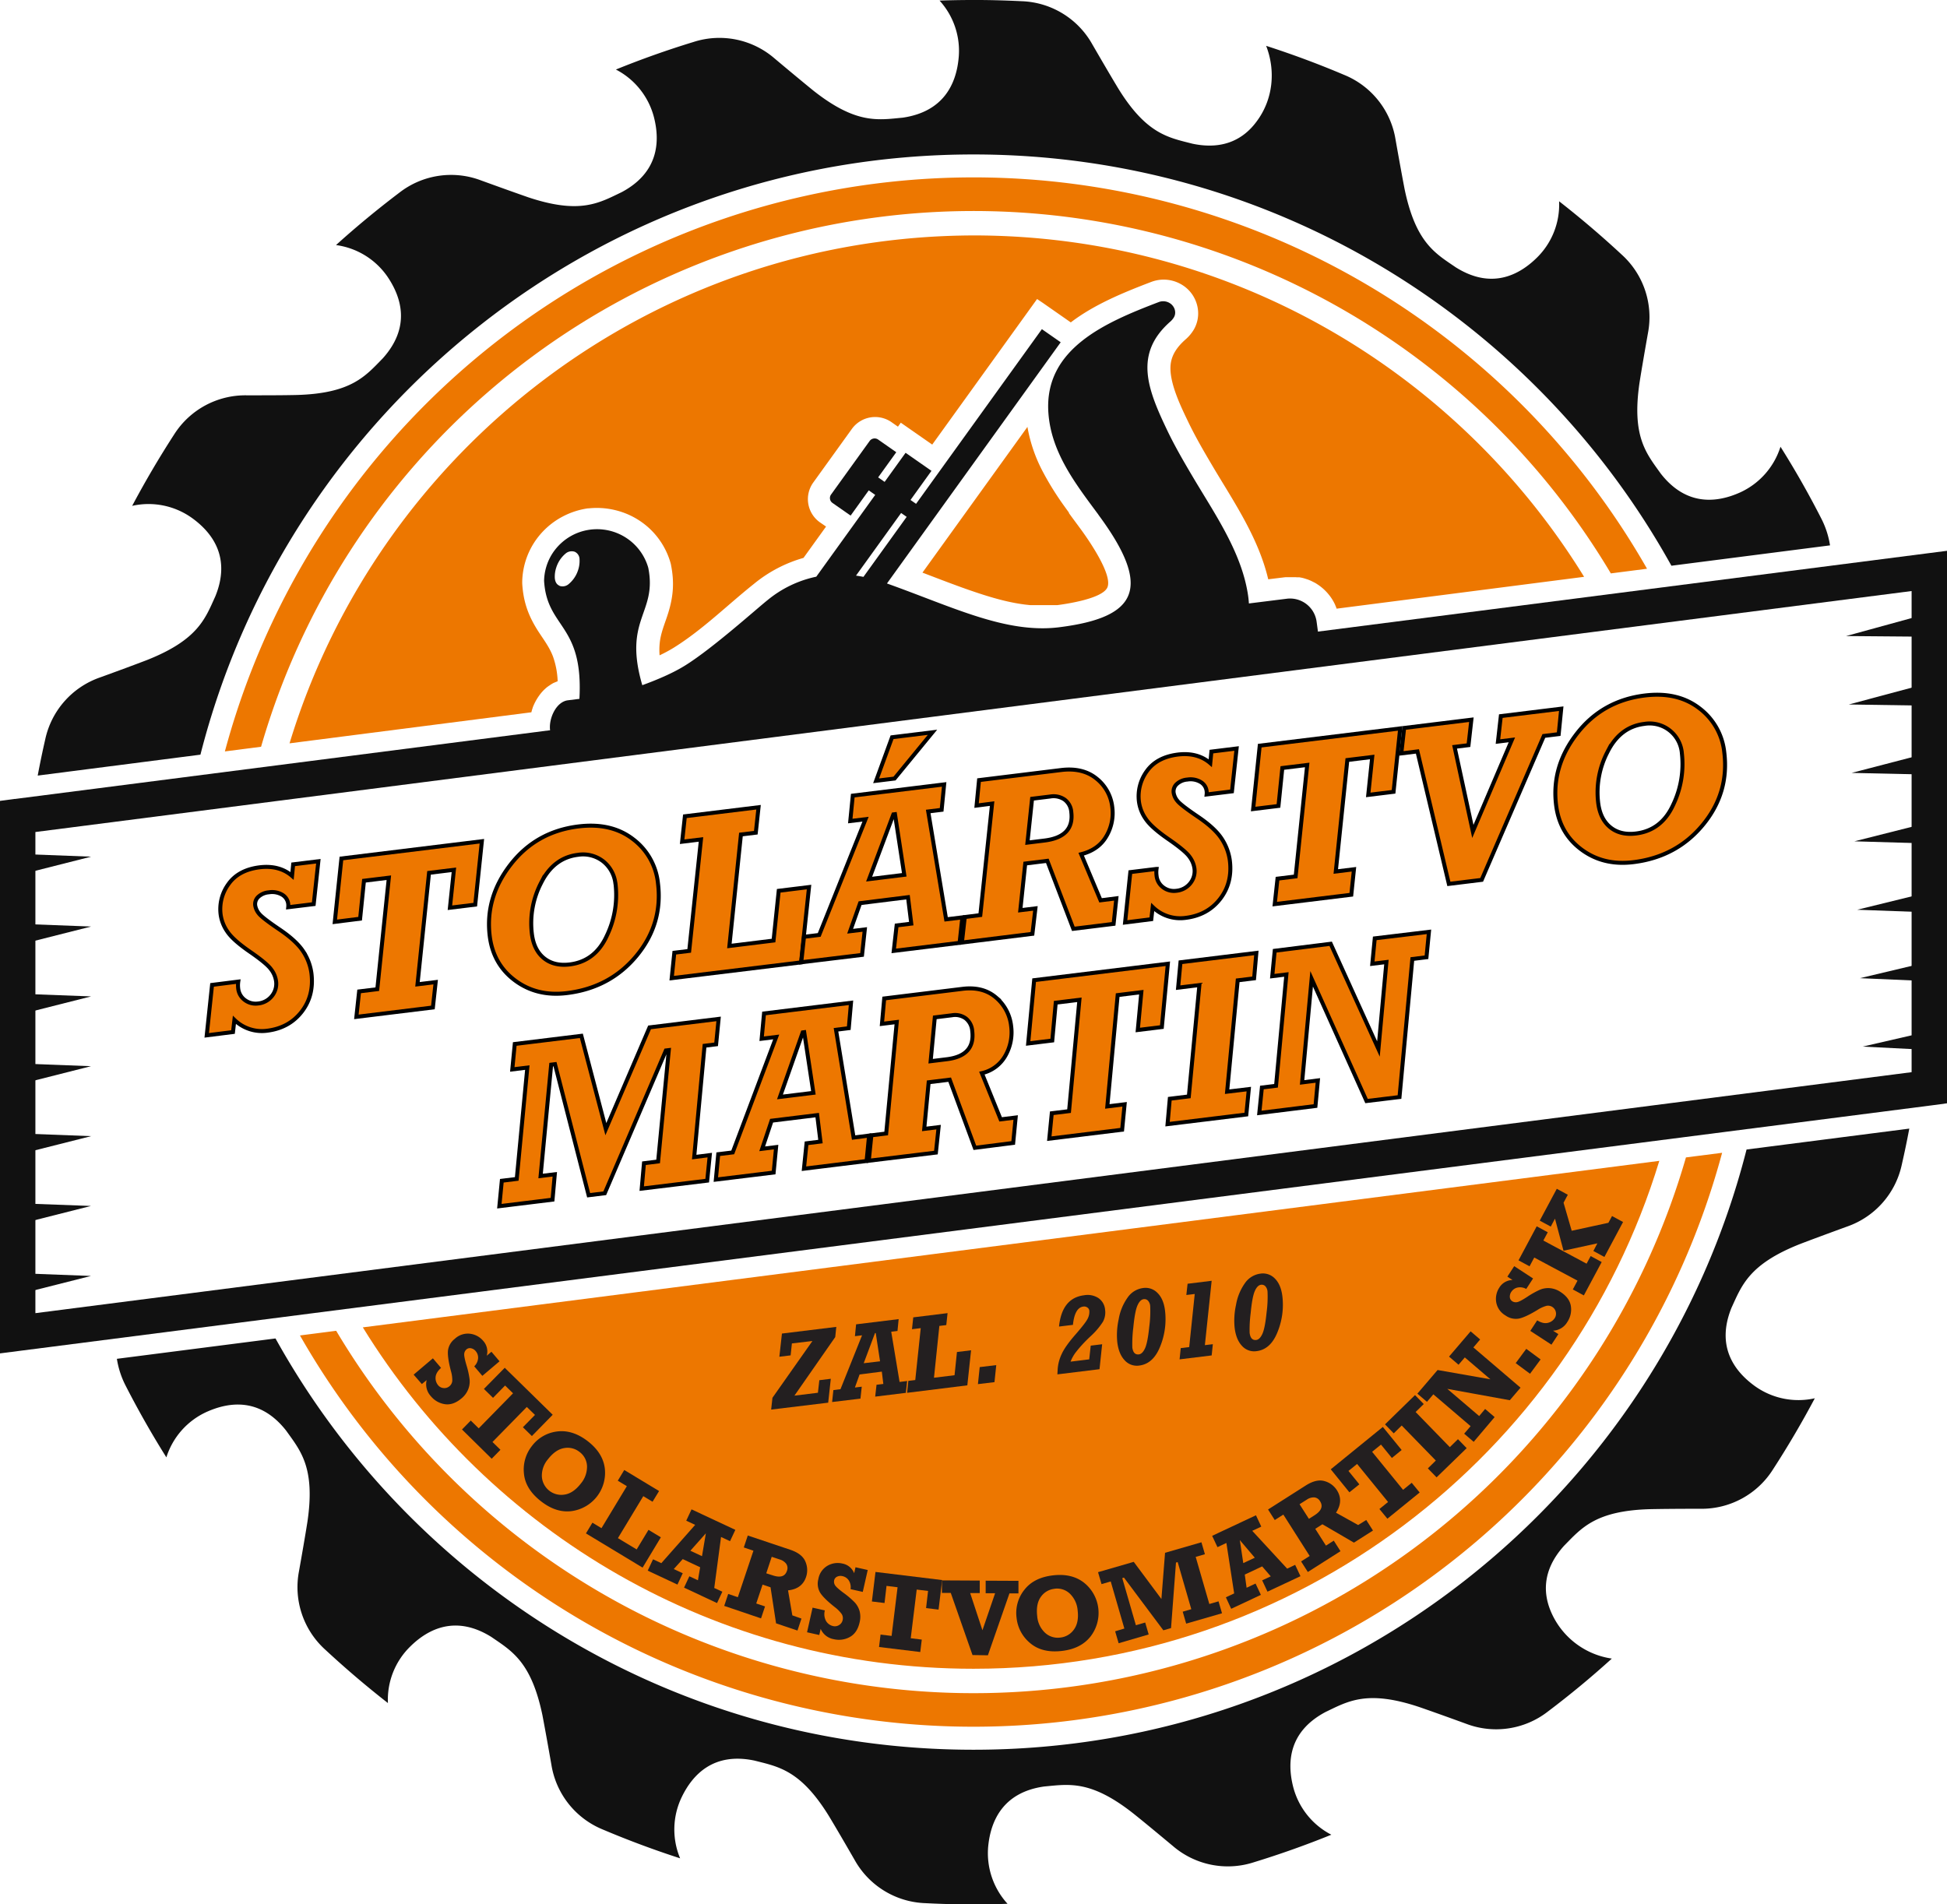 <?xml version="1.0"?>
<svg xmlns="http://www.w3.org/2000/svg" id="Vrstva_1" data-name="Vrstva 1" viewBox="0 0 978 956.59" width="978" height="956.59"><defs><style>.cls-1{fill:#111;}.cls-1,.cls-2{fill-rule:evenodd;}.cls-2,.cls-4{fill:#ed7700;}.cls-3{fill:#231f20;}.cls-4{stroke:#000;stroke-miterlimit:10;stroke-width:2px;}</style></defs><title>stolarstvo_final_full</title><path class="cls-1" d="M158.6,435.27l961.12-123.46,9.5-1.22V588.14l-7.39,1L160.71,712.55l-9.49,1.22V436.22l7.38-1ZM169,451.86v241.7L1111.44,572.5V330.8Z" transform="translate(-151.22 -33.89)"/><path class="cls-1" d="M1110.28,600.85q-1.71,9.09-3.76,18.07A42.32,42.32,0,0,1,1079,650.07c-9,3.29-17.38,6.37-23.81,8.84-25.5,10.15-29.06,20.73-34.24,32-7.77,19.28,1.3,31.79,11.93,39.41a37.55,37.55,0,0,0,29.94,6q-9.75,18.36-21,35.72a42.33,42.33,0,0,1-36.44,19.79c-9.59,0-18.49.06-25.37.2-27.49.78-34.44,9.56-43.15,18.39-11.24,12.5-10.63,24.6-6,34.41a39.45,39.45,0,0,0,30,22.26q-15.43,14-32.07,26.56a42.33,42.33,0,0,1-41.13,6.18c-9-3.27-17.28-6.25-23.74-8.47-26.12-8.69-35.7-2.78-46.88,2.57-18.38,9.77-19.45,25.12-16.21,37.73a37.57,37.57,0,0,0,19.14,23.91q-19.11,7.76-39,13.86a42.34,42.34,0,0,1-40.68-8.26C732.87,955,726,949.28,720.63,945c-21.58-17.06-32.51-14.79-44.93-13.65-20.47,2.89-26.81,17-28.09,30a37.68,37.68,0,0,0,9.71,28.92q-11.77.42-23.69.26-8.89-.12-17.7-.58a42.34,42.34,0,0,1-35.42-21.71c-4.76-8.25-9.21-15.9-12.74-21.76-14.36-23.43-25.54-25.07-37.48-28.13-20.36-4.34-31.11,6.72-36.73,18.53a37.49,37.49,0,0,0-.7,30.55q-19.8-6.41-38.8-14.46a42.36,42.36,0,0,1-25.86-32.51c-1.65-9.44-3.22-18.18-4.51-24.92-5.62-27-15.47-32.3-25.69-39.34-17.66-11-31.55-4.27-40.78,4.9a37.34,37.34,0,0,0-11.14,28.33q-16.31-12.74-31.46-26.8a42.35,42.35,0,0,1-13.21-39.45c1.67-9.4,3.18-18.11,4.24-24.85,4-27.22-3.44-35.59-10.66-45.71-12.86-16.41-28.13-14.79-40.09-9.4A37.48,37.48,0,0,0,234.79,766q-10.95-17.44-20.4-35.89a44.45,44.45,0,0,1-4.46-13.61l79.68-10.23C358,829.47,489.34,912.88,640.22,912.88c187.07,0,344.19-128.2,388.32-301.53Z" transform="translate(-151.22 -33.89)"/><path class="cls-1" d="M170.16,423.51q1.71-9.13,3.77-18.14a42.36,42.36,0,0,1,27.52-31.16c9-3.26,17.3-6.33,23.71-8.79,25.57-10.17,29.13-20.74,34.24-32,7.83-19.28-1.23-31.79-11.87-39.41a37.51,37.51,0,0,0-29.92-6q9.76-18.36,21-35.73a42.34,42.34,0,0,1,36.48-19.8c9.55,0,18.41,0,25.24-.17,27.54-.79,34.5-9.57,43.15-18.39,13.9-15.46,9.68-30.27,2.36-41.06A37.48,37.48,0,0,0,320,157q15.31-13.82,31.77-26.28a42.33,42.33,0,0,1,41.1-6.19c8.95,3.25,17.27,6.24,23.74,8.49,26.1,8.68,35.63,2.78,46.87-2.59,18.32-9.76,19.45-25.12,16.21-37.72a37.57,37.57,0,0,0-19.1-23.89q19.1-7.76,39-13.85a42.33,42.33,0,0,1,40.68,8.26c7.35,6.17,14.19,11.86,19.51,16.18C581.33,96.43,592.34,94.15,604.67,93c20.55-3,26.89-17,28.09-30a37.45,37.45,0,0,0-9.59-28.82q11.75-.4,23.64-.26,8.91.14,17.71.58A42.33,42.33,0,0,1,699.9,56.16c4.78,8.26,9.26,15.91,12.79,21.78C727,101.36,738.22,103,750.16,106.07c16,3.4,26.12-2.71,32.36-11.27,8.19-11,9.57-25.33,4.7-37.88q20,6.45,39.14,14.57a42.31,42.31,0,0,1,25.85,32.45c1.67,9.45,3.26,18.2,4.55,24.94,5.62,27,15.46,32.3,25.68,39.28,17.61,11.08,31.49,4.33,40.79-4.84A37.32,37.32,0,0,0,934.37,135q16.3,12.72,31.44,26.79A42.33,42.33,0,0,1,979,201.26c-1.66,9.37-3.16,18.07-4.22,24.82-4,27.22,3.43,35.59,10.66,45.73,12.78,16.39,28.13,14.77,40,9.39a37.61,37.61,0,0,0,20.14-22.89q11,17.46,20.41,35.9a44.43,44.43,0,0,1,4.47,13.65l-79.67,10.23C922.48,194.89,791.1,111.48,640.22,111.48,453.15,111.48,296,239.68,251.9,413Z" transform="translate(-151.22 -33.89)"/><path class="cls-2" d="M1016.26,613A389.41,389.41,0,0,1,301.9,704.76l18.19-2.34a372.5,372.5,0,0,0,678-87.09Z" transform="translate(-151.22 -33.89)"/><path class="cls-2" d="M640.22,123A389.62,389.62,0,0,1,978.54,319.6l-18.18,2.34a372.5,372.5,0,0,0-678,87.09l-18.18,2.34A389.5,389.5,0,0,1,640.22,123Z" transform="translate(-151.22 -33.89)"/><path class="cls-2" d="M984.71,617.05C939.81,764.72,802.57,872.2,640.22,872.2c-129.7,0-243.38-68.61-306.75-171.5Z" transform="translate(-151.22 -33.89)"/><path class="cls-2" d="M688.18,291.41c-.81-1.1-1.59-2.17-2.33-3.21A147.79,147.79,0,0,1,675.66,272l-.19-.36-.08-.15a75.82,75.82,0,0,1-8.08-23.14l-52.73,73.2.44.17.43.16.44.17.43.16.43.17.44.17.43.16.44.17.43.17.44.16.43.17.44.16.43.17.44.17.43.16.43.17.44.16.43.17.44.16.43.17.44.17.43.16h0l.44.17.43.16.44.16h0l.43.17.44.16h0l.43.17.44.16h0l.43.16h0l.44.16.43.17.44.16.43.16.44.16.44.16h0l.43.16.44.16.44.16.43.17h0l.44.15.43.16.44.16.44.16.43.16h0l.43.15.44.16h0l.44.15.43.16.44.16h0l.44.15.44.15.43.16.44.15.44.15h0l.44.15.44.15.44.15h0l.44.15.44.15.44.15.44.15.43.14.44.15.51.17.51.16.51.17.51.16.51.17.51.16.51.16.52.16.51.16.52.15.52.16.52.16.52.15.52.15h0l.52.15.52.15.52.14.52.15h0l.52.14.53.14h0l.52.14h0l.53.14.53.13.52.13.53.13h0l.53.13.53.12.53.13h0l.53.12.54.11h0l.53.12h0l.53.11h0l.54.11h0l.53.1.53.11h0l.54.1h0l.53.09h0l.54.1h0l.54.09h0l.53.08h0l.54.09h0l.53.08h0l.54.07h0l.54.08h0l.54.07h0l.53.06h0l.54.06h0l.54.06h0l.54.06h0l.54.05h0l.53,0h0l.53,0h0l.54,0,.54,0h0l.54,0h0l.54,0h0l.53,0h0l.54,0h8.66l.25,0,.27,0c5.74-.75,22.61-3.39,25.16-8.82,3-6.46-10.2-25.1-13.63-29.73-1.9-2.58-3.81-5.14-5.67-7.71Zm-48-139.25c129.71,0,243.38,68.61,306.75,171.5l-124.33,16,0-.06-.16-.43,0-.05c-.18-.45-.37-.91-.57-1.35l0-.08-.22-.45v0l-.18-.36-.09-.18-.16-.3-.08-.16c-.16-.28-.31-.56-.48-.83v0l-.26-.43-.28-.44c-.27-.41-.56-.82-.86-1.22l-.06-.09-.29-.36h0l-.3-.37-.09-.11-.6-.71-.35-.38-.23-.24-.16-.16-.27-.28-.08-.08-.27-.27-.15-.14-.26-.24-.11-.1-.3-.27-.07-.05c-.35-.31-.71-.61-1.08-.89l-.07-.06-.27-.2-.17-.13-.3-.21-.12-.09-.32-.22-.15-.1-.28-.18-.21-.14-.26-.17-.15-.09-.32-.19-.44-.26,0,0-.08,0-.38-.21-.33-.17-.11-.06-.32-.16-.26-.12-.18-.09-.33-.15-.22-.1-.25-.1-.27-.12h0l-.48-.18h0l-.48-.18-.07,0-.14-.05-.35-.12-.28-.09-.22-.07-.3-.1-.26-.07-.29-.08-.25-.07-.29-.07,0,0-.45-.1-.06,0-.51-.1h0l-.5-.09h0l-.33,0-.26,0-.25,0-.34,0-.19,0-.42-.05-.18,0-.37,0-.21,0-.57,0h0l-.54,0h-1.46l-.3,0h-.29l-.28,0-.32,0h-.06l-.46,0h0l-.6.06-8.18,1c-4.11-17.49-13.46-33-22.75-48.24-1.73-2.84-3.46-5.68-5.15-8.54-4.3-7.28-8.59-14.61-12.25-22.23-3.73-7.77-10-20.44-8.82-29.28.66-5,3.7-8.89,7.4-12.17a20.27,20.27,0,0,0,4.21-5,16.13,16.13,0,0,0,2.12-9.41,16.9,16.9,0,0,0-8.32-13.22,17.62,17.62,0,0,0-10.33-2.4,18,18,0,0,0-4.86,1.1c-13.53,5.17-28.46,11.2-40.42,20.34l-13.77-9.61-2.69-2,2.6,2-3.07-2.14-52.67,73.13-15.79-11-1.43,2-3.24-2.27a14.4,14.4,0,0,0-19.89,3.38l-19.41,26.95a14.28,14.28,0,0,0,3.43,20.06l3,2.06-11.33,15.74a68.61,68.61,0,0,0-24.83,13c-13.35,10.62-25.62,22.89-40.16,32a71.16,71.16,0,0,1-7.3,3.94,33.78,33.78,0,0,1,.13-6.75c.57-4.55,2.25-8.62,3.69-12.93,3-9,3.77-16.48,1.89-25.85l-.09-.46-.12-.44a38,38,0,0,0-10.85-17.54,38.51,38.51,0,0,0-17.1-9,39,39,0,0,0-13.18-.85l-.21,0-.2,0a38.94,38.94,0,0,0-12.57,4.07,38.25,38.25,0,0,0-14.32,13,37.72,37.72,0,0,0-6.07,19.7v.47l0,.46c.56,9.53,3.2,16.62,8.36,24.53,2.62,4,5.37,7.64,7.09,12.19a41.44,41.44,0,0,1,2.35,12.43l-.41.16-.12.05-.41.17h0l-.42.19-.06,0-.35.17-.07,0h0l-.31.16-.12.06,0,0-.36.2,0,0h0l-.36.22,0,0-.18.11-.11.07-.18.11-.28.19h0l-.16.11-.24.17-.08.06-.05,0-.28.2h0l-.18.13-.08.06-.21.17-.06,0-.26.22-.19.15-.19.17-.08.06-.06.06-.26.22-.16.15-.18.16-.16.15h0l-.25.24,0,0-.08.08-.23.23-.05.05-.08.08-.23.25,0,0-.19.22-.05.05-.15.16,0,0-.23.27,0,0-.19.23-.05.06-.17.21-.21.27,0,0-.19.25,0,0-.19.26h0l-.4.56-.2.29-.19.29h0l-.18.28-.18.29h0l-.18.29h0l-.18.3v0l-.13.23,0,0-.16.29h0l-.17.31v0l-.15.29h0l-.15.28v0l-.15.31h0c-.1.21-.2.41-.29.63l-.15.32-.14.32h0l-.13.32-.13.33-.1.24,0,.08-.1.27,0,.06-.12.33h0l-.1.27,0,.06-.09.26,0,.07-.11.34h0l-.07.24,0,.09-.07.25,0,.09-121.5,15.6c44.9-147.67,182.13-255.15,344.48-255.15ZM818.47,332.31l-.6-.71.6.71ZM419,387.14c-.1.21-.2.41-.29.63Z" transform="translate(-151.22 -33.89)"/><path class="cls-1" d="M157.27,462.73v11.58L197,464.24l-39.77-1.51Zm3.57,210.74V684l36.08-9.13-36.08-1.37Zm-3-175.62v11.4L197,499.34l-39.15-1.49Zm.59,35.13V544.2L197,534.44,158.46,533Zm.6,35.12v11l37.92-9.6-37.92-1.44Zm.59,35.12v10.86L197,604.64l-37.31-1.42Zm.59,35.13V649l36.7-9.29Z" transform="translate(-151.22 -33.89)"/><path class="cls-1" d="M1129.22,561.79l-42.36-2.14,42.36-9.75v11.89Zm-7-220.41,1,12.4-44.68-.37,43.72-12Zm1.48,34.68q.43,6.21.86,12.41l-44.66-.68,43.8-11.73Zm1.47,34.69.78,12.41-44.65-1,43.87-11.41Zm1.48,34.68.69,12.41-44.64-1.31,43.95-11.1Zm1.48,34.68.6,12.42-44.63-1.62,44-10.8Zm1.12,47.07-43.76-1.9,43.76-10.4Z" transform="translate(-151.22 -33.89)"/><path class="cls-1" d="M702.93,292.39c-11.37-15.36-23.68-31.11-25.09-51.09-2.28-32.31,28.82-45.5,55.45-55.67a5.94,5.94,0,0,1,1.72-.39,6.25,6.25,0,0,1,3.67.85,5.8,5.8,0,0,1,2.43,2.77,5.54,5.54,0,0,1,.4,1.65,4.74,4.74,0,0,1-.65,2.84,9,9,0,0,1-1.91,2.21c-18.22,16.14-11.39,33.75-1.28,54.8,3.81,7.93,8.27,15.59,12.71,23.09,1.67,2.82,3.45,5.74,5.23,8.67,9.43,15.47,19.23,31.55,22.27,49.24a51.19,51.19,0,0,1,.68,5.68l19-2.37a13.44,13.44,0,0,1,15,11.48l1,7.38-385.9,48.16-.13-1c-.74-5.79,3-14.25,8.93-15l5.81-.73c2.07-37.85-16.33-35.22-17.75-59.32a26.4,26.4,0,0,1,4.24-13.8,26.93,26.93,0,0,1,10.1-9.13,26.8,26.8,0,0,1,30.39,4.08,26.64,26.64,0,0,1,7.6,12.31c4.61,23.06-12.77,25.54-3,59,7.06-2.57,15.32-6,21.68-10,13.79-8.62,35.67-28.31,41.21-32.71a56.69,56.69,0,0,1,24.51-11.8l29.6-41.09-3.25-2.27L578.5,292.9l-9.12-6.36a3,3,0,0,1-.73-4.19l19.41-26.94a3.09,3.09,0,0,1,4.25-.72l9.12,6.37-9.1,12.64,3.25,2.27,10.53-14.62,13,9.07-10.53,14.63,2.79,1.94,63.2-87.75,9.45,6.59L596.75,327c33.2,11.85,59.75,25.3,86.45,22,39.57-4.94,47-19.71,19.73-56.56ZM581.2,323.06c1.22.17,2.47.38,3.74.62l21.71-30.14-2.79-1.94L581.2,323.06Zm-149,5.09a2.73,2.73,0,0,0,.43.16,4.72,4.72,0,0,0,4.3-1.05,15.14,15.14,0,0,0,4.11-5.49,16.6,16.6,0,0,0,.59-1.57,14.44,14.44,0,0,0,.7-5.27,4.17,4.17,0,0,0-2.29-3.8h0a2.41,2.41,0,0,0-.43-.15,4.73,4.73,0,0,0-4.3,1,15.11,15.11,0,0,0-4.1,5.49h0a14,14,0,0,0-.59,1.58,14.44,14.44,0,0,0-.71,5.26c.15,1.68.78,3.14,2.29,3.79Z" transform="translate(-151.22 -33.89)"/><path class="cls-3" d="M359,724.45l9.67-8.2,4.09,4.81c-1.73,1.56-2.64,3.12-2.74,4.7a5.57,5.57,0,0,0,1.27,4,3.9,3.9,0,0,0,2.78,1.43,3.82,3.82,0,0,0,2.89-.91,3.88,3.88,0,0,0,1.45-2.73,16.1,16.1,0,0,0-.69-4.93q-1.8-6.93-1.48-10.23a8.86,8.86,0,0,1,3.42-5.92,9.52,9.52,0,0,1,7.73-2.56,10.26,10.26,0,0,1,6.53,3.55,7.94,7.94,0,0,1,1.8,7.49l2.36-2,4.06,4.79-8.63,7.32-4.07-4.79a6.37,6.37,0,0,0,1.93-4,5,5,0,0,0-1.18-3.61,4.12,4.12,0,0,0-2.33-1.46,2.6,2.6,0,0,0-2.35.58,3.32,3.32,0,0,0-1.09,2.08q-.21,1.35,1.11,5.83a42.23,42.23,0,0,1,1.56,7,10.57,10.57,0,0,1-.69,5.15,11.31,11.31,0,0,1-3.34,4.52q-4.22,3.57-8.41,2.92a11.25,11.25,0,0,1-7-4,8.79,8.79,0,0,1-2.11-8.1l-2.42,2Z" transform="translate(-151.22 -33.89)"/><path class="cls-3" d="M383.29,752l4.4-4.49,4,3.91,17.24-17.6-4-3.91-6.06,6.19-4.57-4.48L404.76,721l24.09,23.6-10.46,10.69-4.51-4.42,6.07-6.19-4.11-4-17.24,17.6,4,3.92-4.4,4.49Z" transform="translate(-151.22 -33.89)"/><path class="cls-3" d="M446.48,757.9q7.61,5.91,8.55,13.69A19.43,19.43,0,0,1,438.37,793q-7.77,1-15.36-4.91-7.87-6.12-8.6-13.91a19,19,0,0,1,4-13.88A18.58,18.58,0,0,1,431.07,753Q438.83,752,446.48,757.9Zm-4.17,5.37a9.55,9.55,0,0,0-7.71-1.92q-4.32.71-8.13,5.6a12.71,12.71,0,0,0-3.06,8.74,9.78,9.78,0,0,0,11.47,9q4.35-.7,8.07-5.5a13.12,13.12,0,0,0,3.14-8.7A9.28,9.28,0,0,0,442.31,763.27Z" transform="translate(-151.22 -33.89)"/><path class="cls-3" d="M445.55,804.2l3.25-5.38,4.55,2.75,12.74-21.09-4.55-2.75,3.25-5.38,17.49,10.57L479,788.3l-4.65-2.81-12.74,21.09,9.41,5.68,5.95-9.84,6.2,3.75L474,821.39Z" transform="translate(-151.22 -33.89)"/><path class="cls-3" d="M514.06,833.5l-2.66,5.7-16.57-7.76,2.66-5.69,4.31,2,1.11-6.54-8.74-4.1-4.51,5,4.51,2.1-2.66,5.7-14.93-7,2.67-5.7,4.16,1.95,17-19.24-4.48-2.1,2.66-5.69,22,10.29-2.66,5.69L513.41,806,510,831.62Zm-10.22-17.86,1.94-11.47L498,812.91Z" transform="translate(-151.22 -33.89)"/><path class="cls-3" d="M553.8,847l-2,6-10.75-3.61-2.78-18.12-4-1.35-3.18,9.49,4.41,1.48-2,6L515,840.62l2-6,4.85,1.63,7.83-23.36-4.84-1.63,2-6,21.28,7.14q6,2,7.65,5.94a10.7,10.7,0,0,1,.35,7.74q-2,6-9.06,6.73l2.16,12.57Zm-17.68-22.75,3.14,1q5.84,2,7.23-2.2a3.8,3.8,0,0,0-.3-3.51,6.2,6.2,0,0,0-3.33-2.25l-4-1.33Z" transform="translate(-151.22 -33.89)"/><path class="cls-3" d="M556.61,853.87l2.78-12.37,6.16,1.39a7.16,7.16,0,0,0,.65,5.4,5.52,5.52,0,0,0,3.45,2.46,3.91,3.91,0,0,0,3.08-.53,3.83,3.83,0,0,0,1.76-2.47,3.93,3.93,0,0,0-.49-3.06,16.49,16.49,0,0,0-3.52-3.51q-5.61-4.44-7.34-7.28a8.87,8.87,0,0,1-.84-6.78,9.53,9.53,0,0,1,4.63-6.7,10.19,10.19,0,0,1,7.35-1.09,7.89,7.89,0,0,1,6,4.88l.67-3,6.14,1.38-2.49,11-6.13-1.38a6.37,6.37,0,0,0-.87-4.35,5,5,0,0,0-3.12-2.17,4.15,4.15,0,0,0-2.74.23,2.63,2.63,0,0,0-1.52,1.88,3.3,3.3,0,0,0,.38,2.32c.43.8,1.89,2.13,4.41,4a42.91,42.91,0,0,1,5.44,4.63,10.66,10.66,0,0,1,2.56,4.52,11.49,11.49,0,0,1,0,5.63q-1.21,5.37-5,7.39a11.23,11.23,0,0,1-8,1.05,8.8,8.8,0,0,1-6.56-5.19l-.7,3.09Z" transform="translate(-151.22 -33.89)"/><path class="cls-3" d="M592.77,861.27l.76-6.24,5.55.67,3-24.45-5.55-.68-1,8.6-6.35-.77,1.81-14.84,33.48,4.08-1.8,14.84-6.27-.76,1-8.61-5.71-.69-3,24.45,5.55.68-.76,6.24Z" transform="translate(-151.22 -33.89)"/><path class="cls-3" d="M639.72,865.31,628.8,834.09l-4.44,0,0-6.28,19,.1,0,6.28-4.81,0,6.16,18.68,6.37-18.62-4.75,0,0-6.29,16.47.08,0,6.29-4.52,0-10.83,31.11Z" transform="translate(-151.22 -33.89)"/><path class="cls-3" d="M680.16,825.28q9.55-1.11,15.69,3.78A19.4,19.4,0,0,1,699,856q-4.86,6.15-14.4,7.25-9.91,1.15-15.88-3.9a19,19,0,0,1-6.86-12.71,18.59,18.59,0,0,1,3.9-14.09Q670.53,826.39,680.16,825.28Zm.78,6.75a9.53,9.53,0,0,0-6.85,4q-2.58,3.54-1.87,9.7a12.7,12.7,0,0,0,3.93,8.38,9.38,9.38,0,0,0,7.63,2.42,9.56,9.56,0,0,0,6.86-4q2.61-3.54,1.9-9.58a13.11,13.11,0,0,0-3.85-8.41A9.28,9.28,0,0,0,680.94,832Z" transform="translate(-151.22 -33.89)"/><path class="cls-3" d="M713.12,859.38l-1.75-6L716,852l-6.85-23.66-4.62,1.34-1.75-6,17.93-5.19,13.9,18.67,1.83-23.22,18.27-5.28,1.75,6L751.83,816l6.85,23.67,4.62-1.34,1.75,6-18,5.2-1.74-6,4.31-1.25-6.84-23.67-.85.25-2.48,32.9-3.86,1.12-19.79-26.47-.85.25,6.84,23.67,4.68-1.36,1.75,6Z" transform="translate(-151.22 -33.89)"/><path class="cls-3" d="M801.79,820l2.67,5.7-16.57,7.77-2.67-5.69,4.31-2-4.31-5-8.74,4.1.92,6.63,4.5-2.12,2.67,5.69-14.91,7L767,836.3l4.16-1.95L767.25,809l-4.48,2.11-2.67-5.69,22-10.32,2.67,5.69-4.53,2.12,17.54,19Zm-20.27-3.58L774,807.56l1.73,11.57Z" transform="translate(-151.22 -33.89)"/><path class="cls-3" d="M837.5,797.46l3.38,5.3-9.56,6.08-15.84-9.23-3.59,2.29,5.37,8.44,3.93-2.5,3.37,5.3-16.4,10.44-3.38-5.3,4.31-2.74-13.23-20.79-4.31,2.74-3.37-5.3,18.93-12.05q5.35-3.4,9.43-2.21a10.75,10.75,0,0,1,6.24,4.61q3.4,5.34-.47,11.27L833.44,800Zm-28.8-.57,2.8-1.78q5.19-3.32,2.83-7a3.77,3.77,0,0,0-2.92-2,6.22,6.22,0,0,0-3.83,1.17L804,789.55Z" transform="translate(-151.22 -33.89)"/><path class="cls-3" d="M848.12,796.82l-4-4.87,4.34-3.53-15.55-19.11-4.34,3.52,5.47,6.73-5,4L819.68,772l26.16-21.28,9.44,11.59-4.9,4-5.47-6.72-4.46,3.62L856,782.31l4.34-3.53,4,4.87Z" transform="translate(-151.22 -33.89)"/><path class="cls-3" d="M872.83,776.05l-4.38-4.51,4-3.93L855.31,750l-4,3.94-4.38-4.51L862,734.72l4.38,4.5-4.08,4,17.18,17.65,4.09-4,4.38,4.5Z" transform="translate(-151.22 -33.89)"/><path class="cls-3" d="M891.47,758.2l-4.78-4.09,3.23-3.78-18.72-16L868,738.1,863.18,734l10.16-11.88,26.53,4.67-12.86-11-3.14,3.68-4.78-4.09,10.84-12.69,4.78,4.09-3.39,4L915,731l-5.39,6.3-31.39-5.71,16,13.66,3-3.56,4.77,4.08Z" transform="translate(-151.22 -33.89)"/><path class="cls-3" d="M919.77,724l-7.2-5.33,5.31-7.18,7.2,5.33Z" transform="translate(-151.22 -33.89)"/><path class="cls-3" d="M930.53,709.39l-10.62-6.92,3.45-5.29c2,1.2,3.74,1.63,5.28,1.27a5.51,5.51,0,0,0,3.52-2.37,4,4,0,0,0,.58-3.07,4,4,0,0,0-4.74-3.12,16.43,16.43,0,0,0-4.52,2.07q-6.12,3.72-9.38,4.34a8.83,8.83,0,0,1-6.65-1.58,9.54,9.54,0,0,1-4.67-6.68,10.26,10.26,0,0,1,1.54-7.27,7.92,7.92,0,0,1,6.66-3.86l-2.59-1.69,3.44-5.27,9.47,6.18-3.43,5.27a6.35,6.35,0,0,0-4.38-.7,4.94,4.94,0,0,0-3.12,2.16,4.15,4.15,0,0,0-.74,2.65,2.64,2.64,0,0,0,1.23,2.08,3.31,3.31,0,0,0,2.31.45c.9-.11,2.65-1,5.27-2.73a44,44,0,0,1,6.24-3.49,10.68,10.68,0,0,1,5.13-.81,11.26,11.26,0,0,1,5.29,1.92q4.62,3,5.2,7.22a11.23,11.23,0,0,1-1.82,7.88,8.77,8.77,0,0,1-7.15,4.34L934,704.1Z" transform="translate(-151.22 -33.89)"/><path class="cls-3" d="M946.8,684.65l-5.54-3,2.36-4.41-21.73-11.62-2.36,4.41-5.54-3,9.14-17.1,5.55,3-2.22,4.15,21.72,11.62,2.05-3.82,5.54,3Zm10.33-19.32-5.54-3,2-3.84-17,3.7-4.29-16.11-2.11,4-5.54-3,8.56-16,5.54,3-2.14,4,4.09,14.09,18.44-4,1.82-3.4,5.54,3Z" transform="translate(-151.22 -33.89)"/><path class="cls-4" d="M255.06,554l2.68-25.34L270.91,527a13.1,13.1,0,0,0-.05,3.36,8.29,8.29,0,0,0,3.4,5.95,9,9,0,0,0,6.57,1.69,10.12,10.12,0,0,0,7-3.79,9.7,9.7,0,0,0,2.05-7.52,12.55,12.55,0,0,0-2.47-5.81q-2.11-3-10.64-8.88t-11.36-10.15a19.48,19.48,0,0,1-3.36-8.5,21.34,21.34,0,0,1,4-15.42q5-7,15.53-8.34,9.93-1.21,16.34,4.31l.56-5.8,12.66-1.56-2.33,21.54L296,489.64a8,8,0,0,0,0-1.62,6.2,6.2,0,0,0-3.08-4.69,10.05,10.05,0,0,0-6.64-1.18,8.82,8.82,0,0,0-5.32,2.28,5,5,0,0,0-1.55,4.3,8.58,8.58,0,0,0,1.92,4.14q1.68,2.14,10.24,7.92t12,11.11a26.27,26.27,0,0,1,4.09,10.94q1.38,11.24-4.95,19.36t-17.33,9.48a19.75,19.75,0,0,1-16.42-5.45l-.7,6.11Z" transform="translate(-151.22 -33.89)"/><path class="cls-4" d="M330.23,544.72l1.38-12.79,9.13-1.12,5.8-56-12.49,1.53-1.94,19.06L319.39,497l3.32-31.85,70.56-8.66-3.33,31.85-12.72,1.56,2-19.06-12.49,1.53-5.8,56,9.13-1.12L368.67,540Z" transform="translate(-151.22 -33.89)"/><path class="cls-4" d="M436,532.77q-15,1.85-26-6.29t-12.78-22.32q-2.39-19.38,10.46-35.94t34.12-19.17q16.43-2,27.32,6.33a31.82,31.82,0,0,1,12.61,22.26q2.49,20.36-10.79,36.41T436,532.77Zm24.39-54.61a16.64,16.64,0,0,0-6.2-11.6,16.47,16.47,0,0,0-12.7-3.24q-12.15,1.5-18.43,14a44,44,0,0,0-4.68,25.59q1,8.21,6.06,12.31t12.92,3.16q12.84-1.57,18.72-14.49A47.25,47.25,0,0,0,460.43,478.16Z" transform="translate(-151.22 -33.89)"/><path class="cls-4" d="M488.62,525.28l1.32-12.79,7.48-.91,5.91-56-9.47,1.16,1.39-12.79,37-4.54-1.38,12.79-7.47.91-5.8,56,22.18-2.73,2.6-25,15.23-1.87-4,37.84Z" transform="translate(-151.22 -33.89)"/><path class="cls-4" d="M553.7,517.29l1.38-12.79,7.64-.94L586,445.41l-7.68.94,1.26-12.78,45.9-5.63-1.26,12.77-6.75.83,9,54.19,8.15-1-1.38,12.79-33.08,4.06,1.44-12.8,7.36-.9-1.64-13.29-24.07,3-5,14.11,7.37-.9-1.38,12.79Zm51.74-43.93-4.66-30.46-.8.1-12.19,32.53ZM600.55,425l-9.24,1.13,8-21.88,20.31-2.49Z" transform="translate(-151.22 -33.89)"/><path class="cls-4" d="M634.4,507.38l1.44-12.8,7.81-1,5.92-56-7.81,1L643,425.79l41.23-5.07Q695.11,419.4,702,425a21.28,21.28,0,0,1,7.94,14.45,22.85,22.85,0,0,1-3,14.55Q703,460.8,694.31,463l9.74,23.17,7.93-1L710.6,498l-20.23,2.49L677.3,466.33l-11.09,1.36-2.48,23.46,7.59-.93L669.82,503Zm32.92-50.19,8.54-1.05q15-1.84,13.48-14.3a8.6,8.6,0,0,0-3.37-6.28,9.79,9.79,0,0,0-7.19-1.54l-9.13,1.12Z" transform="translate(-151.22 -33.89)"/><path class="cls-4" d="M716.36,497.31,719,472l13.17-1.61a12.65,12.65,0,0,0,0,3.36,8.25,8.25,0,0,0,3.39,5.95,8.92,8.92,0,0,0,6.57,1.68,10.13,10.13,0,0,0,7-3.78,9.71,9.71,0,0,0,2.06-7.52,12.77,12.77,0,0,0-2.47-5.81q-2.13-3-10.65-8.88T726.7,445.21a19.48,19.48,0,0,1-3.36-8.5,21.33,21.33,0,0,1,3.95-15.42q5-7,15.54-8.34,9.92-1.21,16.33,4.31l.56-5.8,12.66-1.56-2.33,21.54L757.33,433a7.29,7.29,0,0,0,0-1.62,6.15,6.15,0,0,0-3.08-4.69,10,10,0,0,0-6.64-1.18,8.7,8.7,0,0,0-5.31,2.28,5,5,0,0,0-1.55,4.3,8.44,8.44,0,0,0,1.92,4.14q1.67,2.14,10.23,7.92t12,11.11a26.27,26.27,0,0,1,4.09,10.94q1.38,11.24-4.95,19.36T746.65,495a19.75,19.75,0,0,1-16.42-5.45l-.69,6.11Z" transform="translate(-151.22 -33.89)"/><path class="cls-4" d="M791.53,488.08l1.39-12.79,9.12-1.12,5.8-56-12.49,1.53-1.94,19.06-12.72,1.56L784,408.47l70.55-8.66-3.33,31.85-12.72,1.56,2-19.06L828,415.69l-5.8,56,9.13-1.12L830,483.36Z" transform="translate(-151.22 -33.89)"/><path class="cls-4" d="M879,477.92l-15.79-66.55-8.1,1,1.44-12.79,33.76-4.15-1.44,12.8-7,.86,9.18,42.47,19.61-46-7,.87,1.44-12.8,30.35-3.73-1.27,12.78-7.47.92L895.48,475.9Z" transform="translate(-151.22 -33.89)"/><path class="cls-4" d="M971.66,467q-15,1.85-26-6.29t-12.79-22.33Q930.46,419,943.3,402.45t34.12-19.17q16.43-2,27.32,6.34a31.8,31.8,0,0,1,12.61,22.26q2.49,20.34-10.79,36.41T971.66,467Zm24.39-54.62a16.26,16.26,0,0,0-18.9-14.83q-12.15,1.49-18.43,14A44,44,0,0,0,954,437.14q1,8.19,6.06,12.31T973,452.6q12.84-1.58,18.72-14.49A47.25,47.25,0,0,0,996.05,412.39Z" transform="translate(-151.22 -33.89)"/><path class="cls-3" d="M538.58,742l.65-5.93,20.08-28.52L549,708.77l-.64,6-5.66.69L544,703.81l27.3-3.35-.53,5.11L550.27,735l11.8-1.45.71-6.31,5.76-.71-1.31,12Z" transform="translate(-151.22 -33.89)"/><path class="cls-3" d="M569.2,738.2l.64-6,3.56-.44,10.84-27.07-3.58.44.59-5.95,21.37-2.62-.58,5.95-3.15.38,4.2,25.23,3.79-.47-.64,5.95-15.4,1.89.67-5.95,3.42-.42-.76-6.19L583,724.36l-2.35,6.56,3.44-.42-.65,6Zm24.08-20.45-2.16-14.18-.38,0-5.67,15.14Z" transform="translate(-151.22 -33.89)"/><path class="cls-3" d="M606.87,733.58l.62-6,3.48-.42,2.75-26.08-4.4.54.64-5.95,17.23-2.12-.64,6-3.48.42L620.37,726l10.33-1.26,1.21-11.66,7.09-.87-1.88,17.61Z" transform="translate(-151.22 -33.89)"/><path class="cls-3" d="M642.45,729.21l.89-8.55,8.31-1-.89,8.55Z" transform="translate(-151.22 -33.89)"/><path class="cls-3" d="M704.84,709.18l-1.32,12.53-21.16,2.6.15-2.72a21.2,21.2,0,0,1,2-7.48q1.79-3.95,7-9.89c3.46-4,5.52-6.65,6.15-8.08a7.37,7.37,0,0,0,.74-3.83,2.21,2.21,0,0,0-1-1.6,2.76,2.76,0,0,0-2-.46q-4.35.54-5.23,9.19l-7,.85q1.5-14.35,12.6-15.72A10,10,0,0,1,703,686a7.86,7.86,0,0,1,3.31,5.76,9.85,9.85,0,0,1-1.08,6.14,37.25,37.25,0,0,1-6.22,7.29,67.61,67.61,0,0,0-7.39,8,18.89,18.89,0,0,0-2.64,4.73l9.37-1.15.75-6.89Z" transform="translate(-151.22 -33.89)"/><path class="cls-3" d="M723.48,719.88a8.18,8.18,0,0,1-7.33-2.65q-3-3.16-3.72-9.2a36.87,36.87,0,0,1,.72-11.41,26.37,26.37,0,0,1,4.46-10.87,11.18,11.18,0,0,1,7.77-4.81,8.34,8.34,0,0,1,7.33,2.53q3,3,3.71,8.76a36.34,36.34,0,0,1-2.36,17.9Q730.6,719,723.48,719.88Zm-3.5-9.19q.48,3.93,3.32,3.58c1.19-.15,2.22-1.17,3.09-3.08s1.57-5.48,2.11-10.73a58.55,58.55,0,0,0,.47-10.53,4.44,4.44,0,0,0-1.1-2.65,2.45,2.45,0,0,0-2.18-.74q-1.83.23-3.12,3.18t-2.07,11A65.94,65.94,0,0,0,720,710.69Z" transform="translate(-151.22 -33.89)"/><path class="cls-3" d="M743.74,716.77l.58-5.65,4.25-.52,2.78-26.67-4.22.51.63-5.65,12.09-1.49-3.41,32.33,4-.48-.58,5.64Z" transform="translate(-151.22 -33.89)"/><path class="cls-3" d="M782.42,712.64a8.15,8.15,0,0,1-7.33-2.64q-3-3.18-3.71-9.21a36.55,36.55,0,0,1,.71-11.41,26.51,26.51,0,0,1,4.46-10.87,11.19,11.19,0,0,1,7.78-4.8,8.31,8.31,0,0,1,7.33,2.52c2,2,3.23,5,3.7,8.76a36.21,36.21,0,0,1-2.36,17.9Q789.55,711.77,782.42,712.64Zm-3.5-9.19c.33,2.62,1.43,3.81,3.33,3.58q1.77-.22,3.08-3.07t2.11-10.73a58.58,58.58,0,0,0,.47-10.53,4.5,4.5,0,0,0-1.09-2.66,2.47,2.47,0,0,0-2.18-.74c-1.22.15-2.27,1.21-3.13,3.19s-1.55,5.62-2.06,11A65.14,65.14,0,0,0,778.92,703.45Z" transform="translate(-151.22 -33.89)"/><path class="cls-4" d="M402.05,639.83l1.24-12.78,7.5-.92,5.31-55.94-7.55.93,1.24-12.78,33.45-4.1,12.31,46.88L477.5,550l34.69-4.26-1.25,12.77-5.82.72-5.2,55.93,7.83-1L506.46,627l-32.9,4,1.13-12.76,7.11-.88,5.37-55.95-1.47.18L455,633.33l-8.1,1L430,568.48l-1.92.24-5.31,55.94,7.13-.87-1.14,12.76Z" transform="translate(-151.22 -33.89)"/><path class="cls-4" d="M510.8,626.47,512,613.7l7.28-.89,21.84-58-7.31.9L535,543l43.69-5.36-1.12,12.76-6.42.79L580,605.35l7.76-1-1.24,12.77L555.05,621l1.3-12.78,7-.86-1.64-13.29-22.91,2.81L534.07,611l7-.86-1.24,12.78Zm49-43.59-4.61-30.47-.76.1L543,584.94Z" transform="translate(-151.22 -33.89)"/><path class="cls-4" d="M587.62,617l1.3-12.78,7.44-.91,5.31-56-7.44.92,1.14-12.76,39.25-4.82q10.32-1.28,16.87,4.32a21.87,21.87,0,0,1,7.65,14.49,23.63,23.63,0,0,1-2.77,14.53,18.11,18.11,0,0,1-11.94,9l9.42,23.22,7.55-.93-1.24,12.77L640.9,610.5l-12.65-34.23-10.55,1.3L615.47,601l7.22-.89-1.35,12.79Zm31.07-50,8.13-1q14.29-1.76,12.76-14.21a8.86,8.86,0,0,0-3.25-6.3,9,9,0,0,0-6.86-1.58l-8.69,1.07Z" transform="translate(-151.22 -33.89)"/><path class="cls-4" d="M678.29,605.91l1.25-12.78,8.68-1.06,5.2-55.93-11.89,1.46-1.74,19-12.11,1.48,3-31.8,67.16-8.25-3,31.81-12.1,1.48,1.79-19-11.89,1.46-5.2,55.93,8.69-1.07-1.24,12.77Z" transform="translate(-151.22 -33.89)"/><path class="cls-4" d="M737.69,598.61l1.13-12.76,9.56-1.17,5.31-55.94L743,530.05l1.19-12.77,38.11-4.68-1.13,12.77-8.24,1-5.32,55.94L778.51,581l-1.24,12.77Z" transform="translate(-151.22 -33.89)"/><path class="cls-4" d="M783.78,593l1.3-12.79,7.11-.87,5.2-55.93-7.11.88,1.24-12.78L819.63,508l24,52.86,4-43.68-7.09.87,1.24-12.77L869,502l-1.24,12.77-7.11.88L854.21,585l-16.57,2-27.57-61.4-4.79,52.05,7.92-1L812,589.5Z" transform="translate(-151.22 -33.89)"/></svg>
